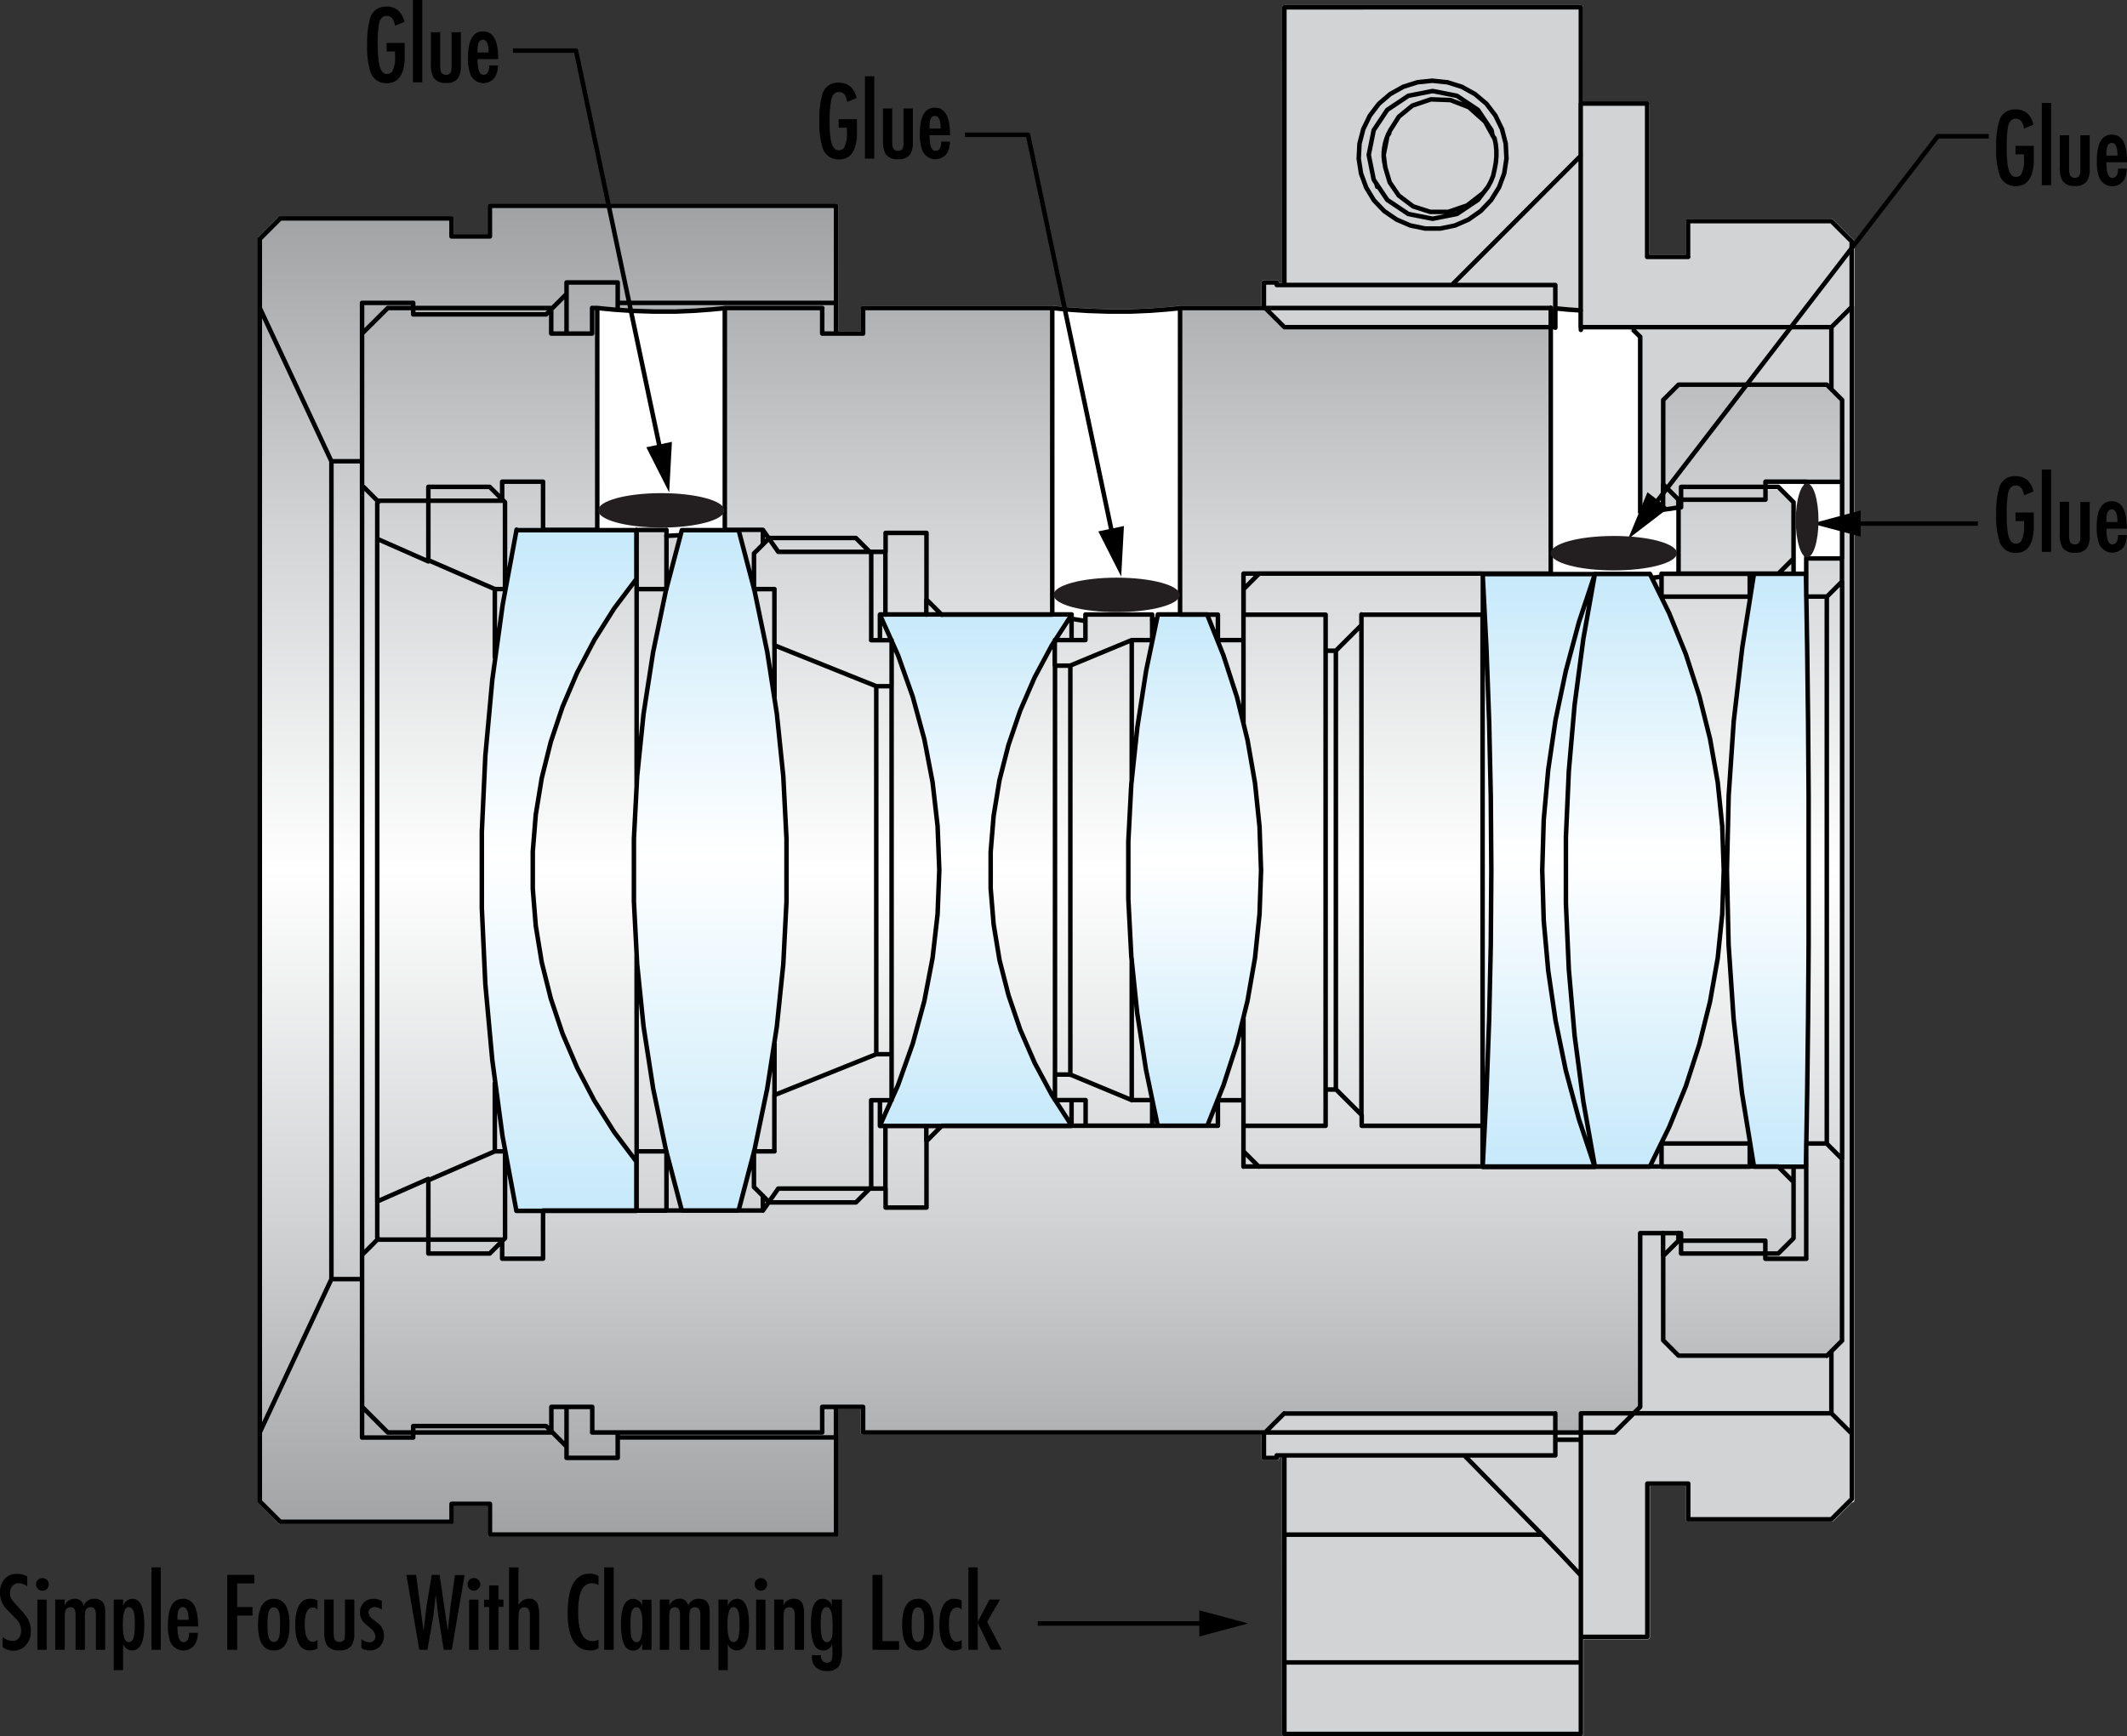 <svg xmlns="http://www.w3.org/2000/svg" xmlns:xlink="http://www.w3.org/1999/xlink" viewBox="0 0 471.73 385.17"><rect x="0" y="0" width="471.73" height="385.17" fill="#333333" stroke="none"/><defs><style>.cls-1{fill:url(#New_Gradient_Swatch_1);}.cls-2{fill:url(#linear-gradient);}.cls-3{fill:#fff;}.cls-4{fill:#d1d3d4;}.cls-5{fill:url(#linear-gradient-2);}.cls-6{fill:url(#linear-gradient-3);}.cls-7{fill:url(#linear-gradient-4);}.cls-8{fill:url(#linear-gradient-5);}.cls-9{fill:url(#linear-gradient-6);}.cls-10,.cls-11{fill:none;stroke:#000;stroke-linejoin:round;}.cls-10{stroke-linecap:round;}.cls-12{fill:#231f20;}</style><linearGradient id="New_Gradient_Swatch_1" x1="234.16" y1="385.17" x2="234.16" y2="1.12" gradientUnits="userSpaceOnUse"><stop offset="0" stop-color="#808285"/><stop offset="0.3" stop-color="#d1d3d4"/><stop offset="0.5" stop-color="#fff"/><stop offset="0.7" stop-color="#d1d3d4"/><stop offset="1" stop-color="#808285"/></linearGradient><linearGradient id="linear-gradient" x1="123.48" y1="269.07" x2="123.48" y2="117.04" gradientUnits="userSpaceOnUse"><stop offset="0" stop-color="#c6e9fa"/><stop offset="0.52" stop-color="#fff"/><stop offset="1" stop-color="#c6e9fa"/></linearGradient><linearGradient id="linear-gradient-2" x1="355.51" y1="258.82" x2="355.51" y2="127.31" xlink:href="#linear-gradient"/><linearGradient id="linear-gradient-3" x1="216.4" y1="250.25" x2="216.4" y2="135.86" xlink:href="#linear-gradient"/><linearGradient id="linear-gradient-4" x1="157.51" y1="269.07" x2="157.51" y2="117.04" xlink:href="#linear-gradient"/><linearGradient id="linear-gradient-5" x1="264.94" y1="250.25" x2="264.94" y2="135.86" xlink:href="#linear-gradient"/><linearGradient id="linear-gradient-6" x1="392.09" y1="259.32" x2="392.09" y2="126.79" xlink:href="#linear-gradient"/></defs><g id="Layer_2" data-name="Layer 2"><g id="Layer_1-2" data-name="Layer 1"><path class="cls-1" d="M411.2,53.53h0a.3.3,0,0,0,0-.1h0a.47.47,0,0,0-.12-.2l-4.53-4.53,0,0h0l-.11-.08h0a.54.54,0,0,0-.22-.05H374.42a.51.51,0,0,0-.5.5v7.44h-8.07V23a.5.5,0,0,0-.5-.5H351.11V1.62a.5.5,0,0,0-.5-.5H284.85a.5.5,0,0,0-.5.5V62.73h-.7v-.07a.5.5,0,0,0-.5-.5h-2.84a.5.5,0,0,0-.5.5v5.17H261.66l-3.09.32-3.52.26-4.35.19-4.72,0-4.56-.15-3.87-.25-4.12-.4h-42a.5.5,0,0,0-.5.5V73.5h-5V45.65a.5.5,0,0,0-.5-.5H108.65a.5.5,0,0,0-.5.5V52h-7.51V48.49a.5.5,0,0,0-.5-.5h-38a.48.48,0,0,0-.24.06h0l-.05,0h0l-.07.06-4.53,4.53a0,0,0,0,0,0,0h0l-.08.13h0a.71.71,0,0,0,0,.2V333.08a.65.65,0,0,0,0,.2h0a.57.57,0,0,0,.11.16L61.8,338l0,0h0a.54.54,0,0,0,.16.1h0a.4.4,0,0,0,.15,0h38a.5.5,0,0,0,.5-.5v-3.47h7.51v6.3a.5.5,0,0,0,.5.5h76.76a.5.5,0,0,0,.5-.5V312.61h5v5.17a.5.5,0,0,0,.5.5h88.39v5.17a.51.51,0,0,0,.5.5h2.84a.5.5,0,0,0,.5-.5v-.07h.7v61.29a.5.5,0,0,0,.5.5h65.76a.5.5,0,0,0,.5-.5v-21h14.24a.5.5,0,0,0,.5-.5V329.62h8.07v7.43a.5.5,0,0,0,.5.5h31.79a.28.28,0,0,0,.13,0h0a.58.58,0,0,0,.18-.11l4.53-4.54,0,0h0a.42.42,0,0,0,.09-.14h0a.66.66,0,0,0,0-.15h0V318.07h0v-250h0V53.59A.13.13,0,0,0,411.2,53.53Z"/><path class="cls-2" d="M120.21,172.73l1.91-8,2.52-7.77,3.12-7.53,3.71-7.25,4.26-6.92,4.33-5.92.1,0a.5.5,0,0,0,.48-.5V117.54a.49.49,0,0,0-.48-.5H114.24l-.11,0-.07,0-.09.06,0,.06a.47.47,0,0,0-.06.09.46.46,0,0,0,0,.09.08.08,0,0,0,0,0l-3,16.64-2.25,16.76-1.5,16.85-.76,16.9v16.93l.76,16.9,1.5,16.85L110.82,252l3,16.62a.14.14,0,0,0,0,.06s0,0,0,.07l.06.09,0,.06.09.06.06,0a.33.33,0,0,0,.17,0h25.88a.49.49,0,0,0,.48-.5V257.4a.48.48,0,0,0-.45-.49l-4.44-6.07-4.26-6.91-3.71-7.25-3.13-7.54-2.52-7.77-1.92-8-1.28-8.08-.64-8.17V189l.64-8.17Z"/><path class="cls-3" d="M407.92,106.59H392.09a.47.47,0,0,0-.47.47V108a.53.53,0,0,0,0,.19.48.48,0,0,0,.07.24.46.46,0,0,0,.44.33.45.45,0,0,0,.27-.1h2.17l2.9,3v14.86a.48.48,0,0,0,.46.48h2.37a.43.43,0,0,0,.27.1.47.47,0,0,0,.47-.48v-2.85h6.92a.47.47,0,0,0,.47-.47V107.06A.47.47,0,0,0,407.92,106.59Z"/><path class="cls-3" d="M362.41,72.52l-10.9,0V69.25a.48.48,0,0,0-.48-.49.49.49,0,0,0-.29.11l-2.59-.15-3.26-.26a.48.48,0,0,0-.81.36v57.41a.49.49,0,0,0,.23.91h21.25l.23.32a.53.53,0,0,0,0,.22.49.49,0,0,0,.48.43h.07a.46.46,0,0,0,.23.06.49.49,0,0,0,.28-.09l0,0,1.18-.16a.48.48,0,0,0,.28.1.48.48,0,0,0,.49-.49v-.35H372a.49.49,0,0,0,.49-.49V112.19l-4.69.92-3.63.41.1-38.44a.53.53,0,0,0-.08-.26,2.73,2.73,0,0,0-.27-.31Z"/><path class="cls-3" d="M261.79,68.79a0,0,0,0,0,0,0l0-.07a.29.29,0,0,0,0-.09l-.06-.08a.18.18,0,0,0-.05-.07l-.09-.06-.07,0-.1,0h-.11l-3,.31-3.39.26-4.19.18-4.55,0L241.77,69,238,68.73l-4-.4h0a.48.48,0,0,0-.48.49v67a.48.48,0,0,0,.48.49h3.83a.48.48,0,0,0-.19.31.5.5,0,0,0,.4.57l2.61.42a6.3,6.3,0,0,0,.06-1.22h14.76l-.08,4.91c0,.27.4.37.4.1v-.15a.48.48,0,0,0,.17-.28l1-4.66h4.39a.48.48,0,0,0,.48-.49v-67A0,0,0,0,0,261.79,68.79Z"/><path class="cls-3" d="M160.89,116.69v-48a.14.14,0,0,0,0-.06l0-.1a.18.18,0,0,0-.05-.07l-.06-.08-.08-.05-.08,0-.1,0h-.11l-3,.31-3.42.26-4.21.18-4.57,0-4.42-.14L137,68.64l-4-.39h-.05a.48.48,0,0,0-.49.49v48a.53.53,0,0,0-.12.32.49.49,0,0,0,.49.49h14.47v.8s0,.06,0,.08,0,.08,0,.11,0,0,0,.06a.36.36,0,0,0,.07.1l0,0a.33.33,0,0,0,.1.06l.06,0,.13,0h.6l2.5-.14a.48.48,0,0,0,.46-.51h0l.16-.64h9.11a.49.49,0,0,0,.48-.49A.47.47,0,0,0,160.89,116.69Z"/><path class="cls-4" d="M411.2,53.57a.47.47,0,0,0,0-.17.62.62,0,0,0-.11-.17l-4.53-4.53a.5.5,0,0,0-.17-.11.58.58,0,0,0-.19,0H374.42a.51.51,0,0,0-.5.5v7.44h-8.07V23a.5.5,0,0,0-.5-.5H351.11V1.62a.5.5,0,0,0-.5-.5H284.85a.5.5,0,0,0-.5.5V62.73h-.71s0,0,0-.07a.5.5,0,0,0-.5-.5h-2.84a.5.5,0,0,0-.5.5v5.39a.65.65,0,0,0,0,.19.57.57,0,0,0,.11.16l4.54,4.53a.36.36,0,0,0,.16.11.41.41,0,0,0,.19,0h60.09a.5.5,0,0,0,.5-.5V69l2.58.24,2.09.14v3.21a.5.5,0,0,0,.5.5H361.4a.52.52,0,0,0,.16.31l1.7,1.54V113.6s0,0,0,0v0s0,0,0,.08l0,.07a.47.47,0,0,0,.06.09l0,.06.1.07.06,0a.57.57,0,0,0,.18,0h.07l2.4-.34,1.73-.35.9-.23h0a.5.5,0,0,0,.5-.5V89l3.11-3.11h32.46L408.05,89V297.16l-3.11,3.11H372.48l-3.11-3.11V278.87l3.25-3.26a.42.42,0,0,0,.11-.16.43.43,0,0,0,0-.19v-1.7a.5.5,0,0,0-.5-.5h-8.51a.5.5,0,0,0-.5.5V313H350.61a.5.5,0,0,0-.5.5v3.75h-4.67v-3.75a.5.5,0,0,0-.5-.5H284.85a.58.58,0,0,0-.19,0,.64.64,0,0,0-.16.11L280,317.71a.46.46,0,0,0-.11.16.65.65,0,0,0,0,.19v5.39a.51.51,0,0,0,.5.5h2.84a.5.5,0,0,0,.5-.5v-.17h.7v61.39a.5.5,0,0,0,.5.5h65.76a.5.5,0,0,0,.5-.5v-21h14.24a.5.5,0,0,0,.5-.5V329.62h8.07v7.43a.5.5,0,0,0,.5.5h31.75a.58.58,0,0,0,.19,0,.71.71,0,0,0,.17-.11l4.1-4.11h.08a.5.5,0,0,0,.5-.5V53.57Z"/><path class="cls-5" d="M382.18,183.4l-1-9.68-1.7-9.58-2.36-9.44-3-9.24-3.66-9-4.25-8.71,0,0-.07-.09-.08,0-.08-.05-.11,0H329.35a.49.49,0,0,0-.35-.15.5.5,0,0,0-.49.5V258.32a.49.49,0,0,0,.49.5h36.73a.45.45,0,0,0,.23-.07l.06,0a.73.73,0,0,0,.14-.16l0,0,4.27-8.74,3.65-9,3-9.25,2.36-9.43,1.69-9.58,1-9.68.34-9.72Z"/><path class="cls-6" d="M238.12,249.61a.42.42,0,0,0,0-.1,0,0,0,0,0,0,0l-4.36-6.73-3.79-7.07-3.2-7.34-2.59-7.59L222.18,213l-1.31-7.91-.66-8v-8l.65-8,1.31-7.91,2-7.77,2.58-7.59,3.2-7.35,3.79-7.07,4.38-6.76s0,0,0,0a.36.36,0,0,0,0-.09.3.3,0,0,0,0-.1s0,0,0,0,0,0,0-.05a.45.45,0,0,0-.06-.19l-.05-.07L238,136l0,0h0l-.09,0-.1,0H195.15l-.11,0-.09,0h0l0,0-.11.07,0,.08a.35.35,0,0,0-.05.08.86.86,0,0,1,0,.19h0s0,.07,0,.1,0,.07,0,.1h0l4,8.91,3.26,9.18,2.56,9.4,1.84,9.57,1.1,9.68.38,9.73-.37,9.74-1.11,9.68L204.48,222l-2.56,9.4-3.26,9.18-4,8.94h0s0,.06,0,.1,0,.06,0,.09h0a.25.25,0,0,0,0,.07.2.2,0,0,0,0,.11s0,.06.06.09a.16.16,0,0,0,0,.07.38.38,0,0,0,.11.08s0,0,0,0h0l.19,0h42.51a.48.48,0,0,0,.24-.07h0s0,0,0,0l.07-.07a.22.22,0,0,0,.05-.08.2.2,0,0,0,0-.08.44.44,0,0,0,0-.1.43.43,0,0,1,0-.05s0,0,0,0A.3.3,0,0,0,238.12,249.61Z"/><path class="cls-7" d="M174.93,186.07l-.72-13.92-1.42-13.86-2.14-13.77-2.84-13.65-3.52-13.46,0,0a.36.36,0,0,0,0-.09l0-.08-.08-.06a.18.18,0,0,0-.07-.05l-.09,0H151.18l-.09,0a.12.12,0,0,0-.09,0l-.08.05-.07.06-.06.08,0,.09s0,0,0,0l-3.53,13.48-2.83,13.65-2.14,13.77-1.42,13.87-.72,13.92V200l.72,13.92,1.42,13.87,2.14,13.77,2.84,13.65,3.52,13.46s0,0,0,0a.51.51,0,0,0,.15.23l0,0a.52.52,0,0,0,.28.09h12.59a.51.51,0,0,0,.27-.09l0,0a.44.44,0,0,0,.15-.23l0,0,3.53-13.49,2.84-13.64,2.13-13.78,1.43-13.86.71-13.92Z"/><path class="cls-8" d="M279.81,183.29l-1-9.71L277.13,164l-2.33-9.47-3-9.29-3.6-9h0a.57.57,0,0,0-.08-.13l0,0a.45.45,0,0,0-.14-.1h-.08a.28.28,0,0,0-.13,0H256.71l-.1,0-.08,0-.09.06-.06.06a.35.35,0,0,0-.05.08.36.36,0,0,0,0,.09s0,0,0,0l-2.6,12.47-2,12.58L250.4,174l-.66,12.72v12.73l.65,12.72,1.31,12.67,2,12.59,2.6,12.44s0,0,0,.05l0,.07a.24.24,0,0,0,.06.09.12.12,0,0,0,.05.05.31.31,0,0,0,.09.07l.06,0a.48.48,0,0,0,.18,0h11a.46.46,0,0,0,.25-.08l.05,0a.47.47,0,0,0,.16-.21h0l3.61-9.06,3-9.3,2.33-9.47,1.67-9.61,1-9.7.34-9.75Z"/><path d="M85.75,9.53h4v.26c0,2.06,0,3.28,0,3.66-.27,3.35-1.57,5-3.92,5A3.64,3.64,0,0,1,82.17,16a17.32,17.32,0,0,1-.73-6,19.28,19.28,0,0,1,.66-6,3.49,3.49,0,0,1,3.54-2.53,3.89,3.89,0,0,1,2.67.84,4.94,4.94,0,0,1,1.38,2.55L87.6,5.7a4.34,4.34,0,0,0-.5-1.5,1.58,1.58,0,0,0-1.39-.68q-1.26,0-1.65,1.74A25.26,25.26,0,0,0,83.77,10,26.67,26.67,0,0,0,84,13.66c.28,1.84.86,2.75,1.76,2.75A1.45,1.45,0,0,0,87,15.84a6.86,6.86,0,0,0,.61-3.52v-.9H85.75Z"/><path d="M93.65,0V18.26H91.58V0Z"/><path d="M95.57,7.15h2.06v7a7.3,7.3,0,0,0,.11,1.59,1.1,1.1,0,0,0,1.17.85,1.06,1.06,0,0,0,1.14-.79,7.54,7.54,0,0,0,.09-1.54V7.15h2.07v7.5a4.66,4.66,0,0,1-.66,2.75,3,3,0,0,1-2.55,1,3.11,3.11,0,0,1-2.84-1.17,5.88,5.88,0,0,1-.59-3.06Z"/><path d="M110.48,13.11h-4.57q0,3.48,1.29,3.48c.87,0,1.3-.69,1.3-2.07h1.92a4.55,4.55,0,0,1-.75,2.73,3.13,3.13,0,0,1-5.35-.75,10.29,10.29,0,0,1-.53-3.72q0-5.8,3.33-5.81t3.36,5.81Zm-4.57-1.47h2.46c0-1.88-.42-2.82-1.25-2.82-.56,0-.93.36-1.1,1.08A8.45,8.45,0,0,0,105.91,11.64Z"/><path d="M447,32.36h4.05v.26c0,2.07,0,3.29,0,3.67-.27,3.35-1.57,5-3.92,5a3.63,3.63,0,0,1-3.67-2.48,17.42,17.42,0,0,1-.73-6,19.16,19.16,0,0,1,.66-6,3.49,3.49,0,0,1,3.54-2.53,3.88,3.88,0,0,1,2.67.83,4.94,4.94,0,0,1,1.38,2.55l-2.09.86a4.19,4.19,0,0,0-.5-1.49,1.56,1.56,0,0,0-1.39-.69q-1.26,0-1.65,1.74a25.34,25.34,0,0,0-.29,4.73,26.84,26.84,0,0,0,.18,3.68c.28,1.83.86,2.75,1.76,2.75a1.44,1.44,0,0,0,1.28-.58,6.86,6.86,0,0,0,.61-3.52v-.9H447Z"/><path d="M454.9,22.83V41.09h-2.07V22.83Z"/><path d="M456.82,30h2.06v7a7.25,7.25,0,0,0,.11,1.58,1.1,1.1,0,0,0,1.17.86,1.07,1.07,0,0,0,1.14-.79,7.61,7.61,0,0,0,.09-1.54V30h2.07v7.51a4.69,4.69,0,0,1-.66,2.75,3,3,0,0,1-2.55,1,3.11,3.11,0,0,1-2.84-1.17,5.82,5.82,0,0,1-.59-3.05Z"/><path d="M471.73,36h-4.57c0,2.31.43,3.47,1.29,3.47s1.3-.69,1.3-2.07h1.92a4.55,4.55,0,0,1-.75,2.73,3.13,3.13,0,0,1-5.35-.75,10.23,10.23,0,0,1-.53-3.71c0-3.88,1.11-5.81,3.33-5.81s3.36,1.93,3.36,5.81Zm-4.57-1.48h2.46c0-1.88-.42-2.81-1.25-2.81-.56,0-.93.36-1.1,1.07A8.45,8.45,0,0,0,467.16,34.47Z"/><path d="M447,113.69h4.05V114c0,2.06,0,3.28,0,3.66-.27,3.35-1.57,5-3.92,5a3.64,3.64,0,0,1-3.67-2.49,17.35,17.35,0,0,1-.73-6,19.28,19.28,0,0,1,.66-6,3.49,3.49,0,0,1,3.54-2.53,3.89,3.89,0,0,1,2.67.84,4.86,4.86,0,0,1,1.38,2.55l-2.09.86a4.34,4.34,0,0,0-.5-1.5,1.58,1.58,0,0,0-1.39-.68q-1.26,0-1.65,1.74a25.26,25.26,0,0,0-.29,4.73,26.67,26.67,0,0,0,.18,3.67c.28,1.83.86,2.75,1.76,2.75a1.45,1.45,0,0,0,1.28-.57,6.88,6.88,0,0,0,.61-3.52v-.9H447Z"/><path d="M454.9,104.17v18.26h-2.07V104.17Z"/><path d="M456.82,111.32h2.06v7a7.19,7.19,0,0,0,.11,1.58,1.1,1.1,0,0,0,1.17.86,1.06,1.06,0,0,0,1.14-.79,7.61,7.61,0,0,0,.09-1.54v-7.06h2.07v7.5a4.66,4.66,0,0,1-.66,2.75,3,3,0,0,1-2.55,1,3.13,3.13,0,0,1-2.84-1.16,5.88,5.88,0,0,1-.59-3.06Z"/><path d="M471.73,117.28h-4.57q0,3.48,1.29,3.48c.87,0,1.3-.69,1.3-2.07h1.92a4.55,4.55,0,0,1-.75,2.73,3.14,3.14,0,0,1-5.35-.75A10.33,10.33,0,0,1,465,117q0-5.81,3.33-5.81t3.36,5.81Zm-4.57-1.47h2.46c0-1.88-.42-2.82-1.25-2.82-.56,0-.93.36-1.1,1.08A8.45,8.45,0,0,0,467.16,115.81Z"/><path class="cls-9" d="M401.62,176.61l-.12-16.45-.2-16.44L401,127.28a.47.47,0,0,0-.47-.48H388.9l-.1,0-.09,0-.07,0-.07.07a.35.35,0,0,0-.05.08.36.36,0,0,0,0,.09s0,0,0,.06l-2.6,16.35L384,160l-1.12,16.52-.37,16.54.37,16.55L384,226.12l1.86,16.45,2.59,16.33s0,0,0,.06l0,.08a.47.47,0,0,0,.06.09l.05.05.09.07.06,0a.58.58,0,0,0,.18,0h11.57a.58.58,0,0,0,.19,0,.24.24,0,0,0,.08-.06l.08-.05.06-.08A.56.56,0,0,0,401,259s0-.05,0-.08a.36.36,0,0,0,0-.1l.28-16.45.2-16.44.12-16.44,0-16.45Z"/><path d="M6.05,349.71l0,2.22a3.2,3.2,0,0,0-1.87-.7,1.79,1.79,0,0,0-1.42.61,2.23,2.23,0,0,0-.54,1.52,2.62,2.62,0,0,0,.62,1.81L4.49,357a13,13,0,0,1,1.71,2.18,5.45,5.45,0,0,1,.64,2.68,4.55,4.55,0,0,1-1,3A3.55,3.55,0,0,1,3,366.19a3.73,3.73,0,0,1-2.42-.8v-2.22a3.68,3.68,0,0,0,2.18.86,1.72,1.72,0,0,0,1.47-.7,2.61,2.61,0,0,0,.46-1.61,3.88,3.88,0,0,0-1.21-2.66l-2.22-2.29A5.24,5.24,0,0,1,0,353.41a4.67,4.67,0,0,1,.92-3,3.37,3.37,0,0,1,2.8-1.25A4.54,4.54,0,0,1,6.05,349.71Z"/><path d="M9.35,352.88A1.4,1.4,0,0,1,8,351.49a1.32,1.32,0,0,1,.41-1,1.37,1.37,0,0,1,1-.39,1.31,1.31,0,0,1,1,.4,1.32,1.32,0,0,1,.4,1,1.37,1.37,0,0,1-.39,1A1.32,1.32,0,0,1,9.35,352.88Zm1,2V366H8.29V354.86Z"/><path d="M14.34,354.86v1.36a2.31,2.31,0,0,1,2.19-1.54,1.83,1.83,0,0,1,2,1.54h.05a2.38,2.38,0,0,1,2.3-1.54c1.63,0,2.45.9,2.45,2.69V366H21.27v-7.79c0-1.1-.37-1.65-1.12-1.65a1.12,1.12,0,0,0-1.21.81,7.14,7.14,0,0,0-.11,1.57V366H16.76v-7.55a3.83,3.83,0,0,0-.15-1.28,1,1,0,0,0-1-.61,1.09,1.09,0,0,0-1.12.84,6.31,6.31,0,0,0-.13,1.54V366H12.25V354.86Z"/><path d="M27.3,354.86v1.43a2.23,2.23,0,0,1,2.07-1.61q2.64,0,2.64,5.85,0,5.61-2.71,5.61a2.13,2.13,0,0,1-2-1.43v5.81H25.23V354.86Zm1.23,9.43c.58,0,1-.41,1.17-1.25a12.2,12.2,0,0,0,.2-2.62,16.78,16.78,0,0,0-.11-2.29c-.18-1.07-.6-1.6-1.26-1.6-.86,0-1.29,1.3-1.29,3.89S27.67,364.29,28.53,364.29Z"/><path d="M35.66,347.71V366H33.59V347.71Z"/><path d="M43.93,360.82H39.36c0,2.32.43,3.47,1.29,3.47s1.3-.68,1.3-2.06h1.92a4.55,4.55,0,0,1-.75,2.73,3.14,3.14,0,0,1-5.35-.75,10.33,10.33,0,0,1-.53-3.72q0-5.81,3.33-5.81t3.36,5.81Zm-4.57-1.48h2.46c0-1.87-.42-2.81-1.25-2.81-.56,0-.93.36-1.1,1.08A8.33,8.33,0,0,0,39.36,359.34Z"/><path d="M50.4,349.38h6v1.89H52.6v5.24H56v1.89H52.6V366H50.4Z"/><path d="M60.72,366.14q-3.49,0-3.5-5.7t3.5-5.76q3.5,0,3.5,5.76T60.72,366.14Zm0-1.89c.67,0,1.11-.53,1.3-1.61a19,19,0,0,0,.08-2.2,19.89,19.89,0,0,0-.08-2.26c-.19-1.07-.63-1.61-1.3-1.61s-1.09.54-1.28,1.61a16,16,0,0,0-.11,2.26,15.25,15.25,0,0,0,.11,2.2C59.63,363.72,60.06,364.25,60.72,364.25Z"/><path d="M70.42,355.05v2.09h0a1.11,1.11,0,0,0-1-.52q-1.83,0-1.83,3.69c0,2.6.6,3.9,1.78,3.9a1.82,1.82,0,0,0,1.06-.42v1.91a3.18,3.18,0,0,1-1.67.44c-2.19,0-3.28-1.87-3.28-5.63s1.1-5.83,3.3-5.83A3.83,3.83,0,0,1,70.42,355.05Z"/><path d="M71.92,354.86H74v6.95a7.19,7.19,0,0,0,.11,1.58,1.1,1.1,0,0,0,1.17.86,1.06,1.06,0,0,0,1.14-.79,7.61,7.61,0,0,0,.09-1.54v-7.06h2.07v7.5a4.66,4.66,0,0,1-.66,2.75,3,3,0,0,1-2.55,1A3.14,3.14,0,0,1,72.51,365a5.88,5.88,0,0,1-.59-3.06Z"/><path d="M84.68,355.17v1.95a2.27,2.27,0,0,0-1.54-.59,1.57,1.57,0,0,0-1,.32,1,1,0,0,0-.42.87,2.05,2.05,0,0,0,.92,1.45c1,.79,1.55,1.24,1.65,1.34a3.62,3.62,0,0,1,0,4.72,3.06,3.06,0,0,1-2.34.91,3.48,3.48,0,0,1-1.8-.52v-2a2.77,2.77,0,0,0,1.72.7,1.23,1.23,0,0,0,1.38-1.4,2.51,2.51,0,0,0-1-1.63L80.74,360a3.16,3.16,0,0,1-.9-2.26,3,3,0,0,1,.82-2.18,2.86,2.86,0,0,1,2.15-.86A3.55,3.55,0,0,1,84.68,355.17Z"/><path d="M90.13,349.38h2.16l1.65,12.47h0l.66-5.56,1.14-6.91H97.5l1.81,12.36h0l.59-5.32,1-7h2.14L100.19,366H98.41l-1.24-7.72-.53-4.6h0l-.48,4.46-.16.95L94.79,366H93Z"/><path d="M105.11,352.88a1.36,1.36,0,0,1-1-.41,1.34,1.34,0,0,1-.4-1,1.31,1.31,0,0,1,.4-1,1.38,1.38,0,0,1,1-.39,1.31,1.31,0,0,1,1,.4,1.36,1.36,0,0,1,0,1.94A1.31,1.31,0,0,1,105.11,352.88Zm1,2V366h-2.06V354.86Z"/><path d="M108.48,351.71h2.07v3.15h1.1v1.62h-1.1V366h-2.07v-9.49h-1.12v-1.62h1.12Z"/><path d="M112.9,347.71H115v8.42a2.43,2.43,0,0,1,2.26-1.45,1.92,1.92,0,0,1,2,1.19,6.92,6.92,0,0,1,.31,2.46V366h-2.06v-7.68c0-1.17-.42-1.76-1.24-1.76a1.11,1.11,0,0,0-1.14.9A7,7,0,0,0,115,359V366H112.9Z"/><path d="M132.74,349.64v2a3.35,3.35,0,0,0-1.4-.41c-1.34,0-2.24.83-2.71,2.5a16,16,0,0,0-.4,4c0,4.23,1.07,6.34,3.19,6.34a2.75,2.75,0,0,0,1.32-.33v1.93a3.23,3.23,0,0,1-1.76.47q-5.07,0-5.08-8.25,0-8.79,4.93-8.78A3.74,3.74,0,0,1,132.74,349.64Z"/><path d="M136.11,347.71V366H134V347.71Z"/><path d="M142.42,366v-1.43a3.09,3.09,0,0,1-.75,1.16,1.86,1.86,0,0,1-1.31.44q-2.64,0-2.64-5.87,0-5.59,2.7-5.59a2.1,2.1,0,0,1,2,1.41v-1.23h2.07V366Zm-1.23-1.68c.87,0,1.3-1.29,1.3-3.89s-.43-3.87-1.3-3.87c-.66,0-1.08.53-1.25,1.6a23.68,23.68,0,0,0,0,4.56C140.11,363.76,140.53,364.29,141.19,364.29Z"/><path d="M148.45,354.86v1.36a2.3,2.3,0,0,1,2.19-1.54,1.83,1.83,0,0,1,2,1.54h0a2.37,2.37,0,0,1,2.3-1.54c1.63,0,2.45.9,2.45,2.69V366h-2.07v-7.79c0-1.1-.37-1.65-1.12-1.65a1.11,1.11,0,0,0-1.21.81,7.14,7.14,0,0,0-.11,1.57V366h-2.07v-7.55a3.83,3.83,0,0,0-.15-1.28,1,1,0,0,0-1-.61,1.08,1.08,0,0,0-1.11.84,6.31,6.31,0,0,0-.13,1.54V366h-2.09V354.86Z"/><path d="M161.41,354.86v1.43a2.23,2.23,0,0,1,2.06-1.61q2.66,0,2.65,5.85c0,3.74-.91,5.61-2.71,5.61a2.12,2.12,0,0,1-2-1.43v5.81h-2.07V354.86Zm1.23,9.43c.57,0,1-.41,1.17-1.25a12.2,12.2,0,0,0,.2-2.62,16.78,16.78,0,0,0-.11-2.29c-.18-1.07-.6-1.6-1.26-1.6-.86,0-1.3,1.3-1.3,3.89S161.78,364.29,162.64,364.29Z"/><path d="M168.76,352.88a1.4,1.4,0,0,1-1.39-1.39,1.32,1.32,0,0,1,.41-1,1.37,1.37,0,0,1,1-.39,1.38,1.38,0,0,1,1.36,1.36,1.34,1.34,0,0,1-.4,1A1.28,1.28,0,0,1,168.76,352.88Zm1,2V366H167.7V354.86Z"/><path d="M173.75,354.86v1.27a2.43,2.43,0,0,1,2.27-1.45,1.91,1.91,0,0,1,2,1.19,6.92,6.92,0,0,1,.31,2.46V366h-2.06v-7.68c0-1.17-.41-1.76-1.24-1.76a1.11,1.11,0,0,0-1.14.9,7.59,7.59,0,0,0-.11,1.61V366h-2.07V354.86Z"/><path d="M186.73,354.86v11.19a7.59,7.59,0,0,1-.53,3.35,3,3,0,0,1-2.86,1.3,3.34,3.34,0,0,1-2.41-.84,3.14,3.14,0,0,1-.86-2.38v-.3h2a1.8,1.8,0,0,0,.3,1.19,1.18,1.18,0,0,0,1,.48,1.08,1.08,0,0,0,1.15-.79,6.38,6.38,0,0,0,.11-1.56l-.08-1.85a1.9,1.9,0,0,1-2,1.49c-1.13,0-1.91-.72-2.32-2.13a13.34,13.34,0,0,1-.37-3.52,14.91,14.91,0,0,1,.31-3.57c.4-1.49,1.19-2.24,2.36-2.24a2.27,2.27,0,0,1,2,1.5l0-.05-.08-1.27Zm-2.07,5.61c0-2.63-.44-3.94-1.34-3.94-.6,0-1,.53-1.19,1.6a15.75,15.75,0,0,0-.11,2.23,13.82,13.82,0,0,0,.14,2.28c.19,1.11.6,1.65,1.23,1.65s1.05-.52,1.21-1.58C184.64,362.43,184.66,361.68,184.66,360.47Z"/><path d="M193.51,349.38h2.2v14.7h3.69V366h-5.89Z"/><path d="M203.58,366.14q-3.5,0-3.5-5.7t3.5-5.76q3.49,0,3.5,5.76T203.58,366.14Zm0-1.89c.68,0,1.11-.53,1.3-1.61a16.18,16.18,0,0,0,.09-2.2,17,17,0,0,0-.09-2.26c-.19-1.07-.62-1.61-1.3-1.61s-1.08.54-1.27,1.61a14.54,14.54,0,0,0-.11,2.26,13.89,13.89,0,0,0,.11,2.2C202.5,363.72,202.92,364.25,203.58,364.25Z"/><path d="M213.28,355.05v2.09h0a1.1,1.1,0,0,0-1-.52c-1.22,0-1.82,1.23-1.82,3.69s.59,3.9,1.78,3.9a1.82,1.82,0,0,0,1.05-.42v1.91a3.14,3.14,0,0,1-1.67.44c-2.18,0-3.28-1.87-3.28-5.63s1.1-5.83,3.3-5.83A3.83,3.83,0,0,1,213.28,355.05Z"/><path d="M214.78,347.71h2.07v12.08l2.6-4.93h2.33l-2.84,4.93,3.21,6.18h-2.42l-2.88-5.9V366h-2.07Z"/><path class="cls-10" d="M80.3,107.68V278.42m3.4-3.59V275m0-163.94v.2m27.67-4.4h9.07m0,0v10.66m10.88-49.21V74m0,0h-9.07m0,0V68.33m0,0H86M80.3,74,86,68.33M80.3,74v33.68m0,0,3.4,3.4m0,0h27.67m0,0v-4.2m85,142.87v13.93m0-141.26v13.94m9.07,0V133m0,120.19v-3.4M191.42,68.33V74m0,0h-9.07m0,0V68.33m-13.16,49.21,3.41,4.88m0,0h23.81m0,0v-4.2m0,0h9.07m0,0V133m3.4,3.4-3.4-3.4m70.3,92.92v18.2m0-102.05v18.2m-5.67-23.87V142m0,0h5.67m0,0V127.29m122,147.4V262.22M270.11,244.08v5.67m-64.63,3.4,3.4-3.4m-3.4,3.4v14.74m0,0h-9.07m0,0v-4.21m0,0H172.6m0,0-3.41,4.89m-48.75,0v10.66m0,0h-9.07m0,0V275m0,0H83.7m0,0-3.4,3.4m0,0v33.69M86,317.78l-5.67-5.67M86,317.78h36.28m0,0v-5.67m0,0h9.07m0,0v5.67m51,0v-5.67m0,0h9.07m0,0v5.67m172.34-5.67-5.67,5.67m5.67-5.67V273.56m0,0h9.07m0,0v4.53m0,0h21.55m-118.6-19.27V244.08m0,0h-5.67M397.78,123.89V111.42m-3.4-3.41H372.83m0,0v4.54m0,0h-.56m22.11,146.27,3.4,3.4m0-3.4v3.4m0-138.33v3.4m0-3.4-3.4,3.4m0-19.28,3.4,3.41m0,163.27-3.4,3.4m-212-209.76H160.8M131.32,317.78h51M132.46,68.33h-1.14m212.6,0h-82.2m-70.3,249.45H358.09M233.37,68.33h-42m-30.62,0v49.21M132.46,68.33h.09l1.31.14,2.73.25,3.88.25,4.58.15,4.74,0,4.37-.19,3.54-.27,2.31-.22.79-.09m-28.34,49.21V68.33m-12,49.21h12m36.73,151H120.44m48.75-3.28v3.28m0-151v3.28m-8.39-3.28h8.39m-18.25,1.18-2.58.14h-.6m224.51-6.3v14.74m-8.51-13.69,4-.38,2.9-.4,1.47-.25.15,0m-8.51-37.84V113.6m0-38.89-1.43-1.4m-17.39-4.87.38,0,2.74.25,2.55.17m-6.69,58.39v-59m-68.14,59h68.14m50.46,131.53H275.78m96.49-131.53h22.11m-25.88.7-.19,0-1.95.25M261.72,68.33v68m-28.35-68h.09l1.31.14,2.73.25,3.89.25,4.58.15,4.73,0,4.37-.19,3.54-.27,2.31-.22.8-.09m-28.35,68v-68m-24.49,68h24.49m36.74,113.39H208.88m52.84-113.39h8.39m-29.38,1.37-.27,0-2.81-.45m18.92.14-1.08.16m29.36,185.32v17.57M350.61,1.62V23M284.85,1.62v61.6m37.13,0H284.85m32.88-45.3,3.31.34,3.18,1,2.91,1.62L329.65,23l2,2.63,1.46,3,.83,3.22.17,3.32-.5,3.29-1.16,3.12-1.76,2.82-2.29,2.41-2.73,1.91-3,1.31-3.26.67h-3.33l-3.26-.67-3.06-1.31L307,46.83l-2.3-2.41L303,41.6l-1.15-3.12-.51-3.29.17-3.32.84-3.22,1.46-3,2-2.63,2.52-2.16,2.91-1.62,3.17-1,3.31-.34M342,340.45,325.1,323.23l-.34-.35M322,63.22l1.6-1.6,27-27.08m0-32.92H284.85m65.76,361.51v5.67m0-19.3L346.39,345,342,340.45m0,0H284.85m0,0V368.8m65.76,0v15.87m0-15.87H284.85m0,0v15.87m0,0h65.76m0-65.27h-5.67m0-246.7v-.12M280.31,318.06v-.28m0-249.45v-.28m0,250,4.54-4.53m-4.54,4.53v5.39m0,0h2.84m0,0v-.57m0,0h61.79m0,0v-9.35M284.85,72.58l-4.54-4.53m4.54,4.53h60.09m0,0V63.23m0,0H283.15m0,0v-.57m0,0h-2.84m0,0v5.39m85-11.06V23m-14.74,0V72.58m23.81-23.53V57m36.29,11.06V53.59M365.35,363.13v-34m-14.74-15.59v49.6m23.81-34v7.93m36.29-4.53V318.06M350.61,72.58v.6m55.56,240.35H350.61m0-240.95h55.56m-61.23,241H284.85M410.71,68.05v250m-4.54-231.7V72.58m0,241V299.75m0,13.78,4.54,4.53m0-250-4.54,4.53M365.35,329.12h9.07m0-272.13h-9.07m40.82-7.94,4.54,4.54m0,278.93-4.54,4.53m-31.75,0h31.75m0-288H374.42M350.61,363.13h14.74m0-340.16H350.61m-19.15,7.85L329.37,27l-3.59-3.21-4.08-1.59-4.36-.16-4.1,1.39-3,2.45-1.9,3m0,0-.48.94-.39,1-.29,1-.19,1-.1,1,0,1.06.11,1,.21,1m24.24-6.25.28,1.34.14,1.37,0,1.37-.12,1.37-.25,1.36L331.15,39l-.51,1.27L330,41.45m-22.79-4.38,1,3.37,2,2.93,3.19,2.41,3.8,1.22,4,0,4.18-1.42,3.54-2.75L330,41.45m-22.79-4.38-.34-2.71.84-4.2.4-.59m-2.66,11.88-.2-.72m24.75.72-2.21,2.89-4.68,3.13-5.39,1.06-5.38-1.06-4.68-3.13-3-4.5-1.1-5.48,1.1-5.48,3-4.5,4.68-3.13,5.38-1.06,5.39,1.06,4.68,3.13,3,4.5.24,1.19M57.62,68.33V317.78M73.5,102.34V283.76m52.15,28.35v8.79m0-255.69V74m59.76,238.11v6.8m0-251.72V74M137,317.78v1.13m0-251.72v1.48m48.42,271.78V318.91m-85.27,18.71v-4m0,0h8.51m0,0v6.8m76.76-21.54H137m0,0v4.54m0,0H125.65m0,0V320.9m-4.53-4.54,4.53,4.54m-4.53-4.54H91.64m0,0v2.55m0,0H80.3m0,0V283.76m0,0H73.5m0,0-15.88,34m0,0v15.3m4.54,4.54-4.54-4.54m4.54,4.54h38m8.51,2.83h76.76M108.65,45.65v6.8m0,0h-8.51m0,0v-4m0,0h-38M57.62,53l4.54-4.53M57.62,53V68.33m0,0,15.88,34m0,0h6.8m0,0V67.19m0,0H91.64m0,0v2.56m0,0h29.48m4.53-4.54-4.53,4.54m4.53-4.54V62.66m0,0H137m0,0v4.53m0,0h48.42m0,0V45.65m0,0H108.65m32.49,222.92V257.69m0-129.27V117.54m0,140.15-4.95-6.58-4.41-7L128,236.87l-3.24-7.57-2.61-7.81-2-8-1.33-8.12-.66-8.21v-8.23l.66-8.21,1.33-8.12,2-8,2.61-7.8,3.24-7.58,3.83-7.28,4.41-7,4.95-6.57m-26.62-10.88-3.08,16.61-2.31,16.74-1.54,16.83-.78,16.88v16.9l.78,16.88,1.54,16.83L111.44,252l3.08,16.62m26.62-151H114.52m0,151h26.62m22.66-151H151.22m0,0L147.69,131l-2.83,13.62-2.13,13.74-1.42,13.84-.72,13.9V200l.72,13.89,1.42,13.84,2.13,13.75,2.83,13.62,3.53,13.46m0,0H163.8m0,0,3.53-13.46,2.83-13.62,2.13-13.75,1.43-13.84.71-13.89V186.1l-.71-13.9-1.43-13.84-2.13-13.74L167.33,131l-3.53-13.46m31.35,126.54v5.67m0-113.39V142m42.5,102.05v5.67m0-113.39V142m-42.5,107.72,4-8.94,3.27-9.22,2.57-9.44,1.84-9.61,1.11-9.71.38-9.78-.38-9.77-1.11-9.72L205,164l-2.57-9.44-3.27-9.22-4-8.94m42.5,113.39h-42.5m42.5-113.39-4.38,6.76-3.81,7.1-3.21,7.39-2.6,7.62-2,7.82L220.37,181l-.66,8v8.06l.66,8,1.31,7.95,2,7.81,2.6,7.63,3.21,7.38,3.81,7.1,4.38,6.77m-42.5-113.39h42.5m30.12,0h-11m0,0-2.6,12.44-1.95,12.56L250.9,174l-.66,12.7v12.71l.66,12.69,1.31,12.65,1.95,12.56,2.6,12.44m0,0h11m0,0,3.59-9,3-9.26,2.32-9.44,1.67-9.57,1-9.67.34-9.72-.34-9.71-1-9.67-1.67-9.58-2.32-9.44-3-9.26-3.59-9m61.07,122.46.84-16.43.6-16.44.36-16.45.12-16.45-.12-16.45-.36-16.44-.6-16.44-.84-16.43m24.88,131.53H328.84m0-131.53h24.88m0,0-3.53,10.62-2.9,10.8L345,159.66l-1.63,11.07-1,11.14-.33,11.18.33,11.18,1,11.15L345,226.44l2.26,11,2.9,10.8,3.53,10.62m0-131.53h12.19M353.72,258.82l-2.57-14.49-1.93-14.58-1.28-14.65-.65-14.69V185.7l.65-14.7,1.28-14.65,1.93-14.58,2.57-14.48m12.19,131.53H353.72m12.19-131.53,4.3,8.78,3.68,9.07,3,9.3,2.37,9.48,1.7,9.63,1,9.73.34,9.77-.34,9.78-1,9.72-1.7,9.63-2.37,9.49-3,9.3L370.21,250l-4.3,8.79m34.61,0,.28-16.44.2-16.44.12-16.44,0-16.45,0-16.44L401,160.17l-.2-16.44-.28-16.44m0,0H389m0,0-2.59,16.32L384.51,160l-1.12,16.49L383,193.05l.37,16.53,1.12,16.49,1.85,16.42L389,258.82m0,0h11.57m-252.76,9.75V255.42m-6.62,0v13.15m6.62-137.88V117.54m-6.62,0v13.15m0,43.76V130.69m0,124.73V211.66m6.62,43.76h-6.62m0-124.73h6.62m-6.62,137.88h6.62m0-151h-6.62m92.79,30.16v90.71m3.4-90.71v90.71M251,212.82v31.26M251,142v31.25m0,70.8-13.63-5.67m0,0h-3.4m0,0v5.67m0,0h6.8m0,0v5.67m0,0h14.76m0,0v-5.67m0,0H251M233.93,142v5.67m0,0h3.4m0,0L251,142m0,0h4.53m0,0v-5.67m0,0H240.73m0,0V142m0,0h-6.8m154.13-9.64v-5.1m-19.56,0v5.1m19.56,126.43v-5.11m-19.56,0v5.11m19.56-5.11H368.5m0-121.32h19.56M368.5,258.82h19.56m0-131.53H368.5M294,144.41V241.7m7.94-103V247.36m-5.67-103V241.7m32.54-105.34V249.75m0,9.07v-9.07m0,0H302m0,0v-2.39m0,0-5.67-5.66m0,0H294m0,0v8.05m0,0H275.78m0,0v5.67m3.4,3.4-3.4-3.4M302,136.36h26.87m0,0v-9.07m-53.06,3.4,3.4-3.4m-3.4,3.4v5.67m0,0H294m0,0v8m0,0h2.27m0,0,5.67-5.67m0,0v-2.38m26.87-9.07H279.18m0,131.53h49.66m40-145.78v-5.59m0,171.21v-5.1m3.4,0v1.7m0-164.41v1.7m28.35,11.34v8.5m7.93-3.4v-5.1m-7.93,8.5h4.53m-4.53,121.32v25.52m7.93,18.14V257.12m-17,22.11v-4m0,0H372.27m-3.4,3.4,3.4-3.4m-3.4,3.4v18.71m3.4,3.4-3.4-3.4m36.28-43.66h-4.53m-28.35,47.06h32.88M408.55,129V257.12m-3.4-3.41V132.39m0,121.32,3.4,3.41m0-128.13-3.4,3.4m3.4,165-3.4,3.4m-4.53-21.54h-9.07M368.87,88.74l3.4-3.4m-3.4,3.4v18.71m3.4,3.4-3.4-3.4m3.4,3.4h19.28m0,0v-4m0,0h9.07m7.93,0V88.74m-3.4-3.4,3.4,3.4m-3.4-3.4H372.27m36.28,38.55h-7.93m7.93,0v-17m-7.93,0h7.93m-7.93,17v-17M193.22,142V122.75m-26,0v7.94m4.53,0v12.47m26,9.07V142m-4.54,121.32V244.08m-26,11.34v7.93m4.53-20.41v12.48m26-11.34V233.87m0-81.64v81.64m-3.4-81.64h3.4m0,81.64h-3.4m-22.57-2.45v11.52m0-99.78v11.53m0-11.53,22.57,9.07m0,81.64-22.57,9.07m22.57-90.71v81.64m3.4-91.84h-4.54m0,102.05h4.54m-30.5-113.39h4.53m0,124.73h-4.53m0,7.93,3.4,3.4m0-147.4-3.4,3.4m22.56-3.4H170.66m0,147.4h19.16m3.4-144-3.4-3.4m0,147.4,3.4-3.4M83.67,111.61l.33-.33m-.33.33v8m0,147v7.95m.33.34-.33-.34M95,124.52v-.22h0m0,.24-11.34-5m0,0v147m0,0,11.34-5m0,.24h0v-.22m14.74-21.29v15.12m0-124.73v15.12M112,130.69V111.42m-3.4-3.41H95m0,16.27V108m0,16.27,14.74,6.41m0,0H112m0-19.27-3.4-3.41M95,278.09h13.61m0,0,3.4-3.4m0,0V255.42m0,0h-2.27m0,0L95,261.83m0,16.26V261.83"/><polyline class="cls-11" points="113.75 11.23 127.75 11.23 146.59 100.56"/><polygon points="143.34 99.22 148.41 109.23 149.02 98.02 143.34 99.22"/><path d="M186,26.44h4.05v.27c0,2.06,0,3.28,0,3.66-.27,3.35-1.57,5-3.92,5a3.64,3.64,0,0,1-3.67-2.49,17.35,17.35,0,0,1-.73-6,19.28,19.28,0,0,1,.66-6,3.49,3.49,0,0,1,3.54-2.53,3.89,3.89,0,0,1,2.67.84,4.86,4.86,0,0,1,1.38,2.55l-2.09.86a4.34,4.34,0,0,0-.5-1.5,1.55,1.55,0,0,0-1.39-.68c-.84,0-1.39.58-1.65,1.73A25.41,25.41,0,0,0,184,26.9a26.74,26.74,0,0,0,.18,3.68c.28,1.83.87,2.75,1.76,2.75a1.45,1.45,0,0,0,1.28-.57,6.88,6.88,0,0,0,.61-3.52v-.91H186Z"/><path d="M193.9,16.92V35.18h-2.07V16.92Z"/><path d="M195.82,24.07h2.06v7A6.41,6.41,0,0,0,198,32.6a1.09,1.09,0,0,0,1.16.86,1.06,1.06,0,0,0,1.14-.79,7.61,7.61,0,0,0,.09-1.54V24.07h2.07v7.5a4.66,4.66,0,0,1-.66,2.75,3,3,0,0,1-2.55,1,3.14,3.14,0,0,1-2.84-1.16,5.88,5.88,0,0,1-.59-3.06Z"/><path d="M210.73,30h-4.57c0,2.32.43,3.47,1.29,3.47s1.3-.68,1.3-2.06h1.92a4.55,4.55,0,0,1-.75,2.73,3.14,3.14,0,0,1-5.35-.75A10.33,10.33,0,0,1,204,29.7q0-5.81,3.33-5.81t3.36,5.81Zm-4.57-1.48h2.46c0-1.87-.42-2.81-1.25-2.81-.56,0-.93.36-1.1,1.08A8.27,8.27,0,0,0,206.16,28.55Z"/><polyline class="cls-11" points="214 29.9 228 29.9 246.84 119.23"/><polygon points="243.59 117.89 248.66 127.9 249.27 116.69 243.59 117.89"/><polyline class="cls-11" points="441.08 30.23 429.75 30.23 366.48 112.54"/><polygon points="365.38 109.2 361.08 119.56 369.99 112.74 365.38 109.2"/><line class="cls-11" x1="438.67" y1="116.15" x2="410.69" y2="116.15"/><polygon points="412.67 113.24 401.83 116.15 412.67 119.05 412.67 113.24"/><ellipse class="cls-12" cx="400.79" cy="115.44" rx="2.52" ry="8.21"/><ellipse class="cls-12" cx="247.66" cy="131.97" rx="14" ry="3.82"/><ellipse class="cls-12" cx="146.66" cy="113.22" rx="14" ry="3.82"/><ellipse class="cls-12" cx="357.91" cy="122.72" rx="14" ry="3.82"/><line class="cls-11" x1="230.17" y1="360.15" x2="267.97" y2="360.15"/><polygon points="265.99 363.05 276.83 360.15 265.99 357.24 265.99 363.05"/></g></g></svg>
